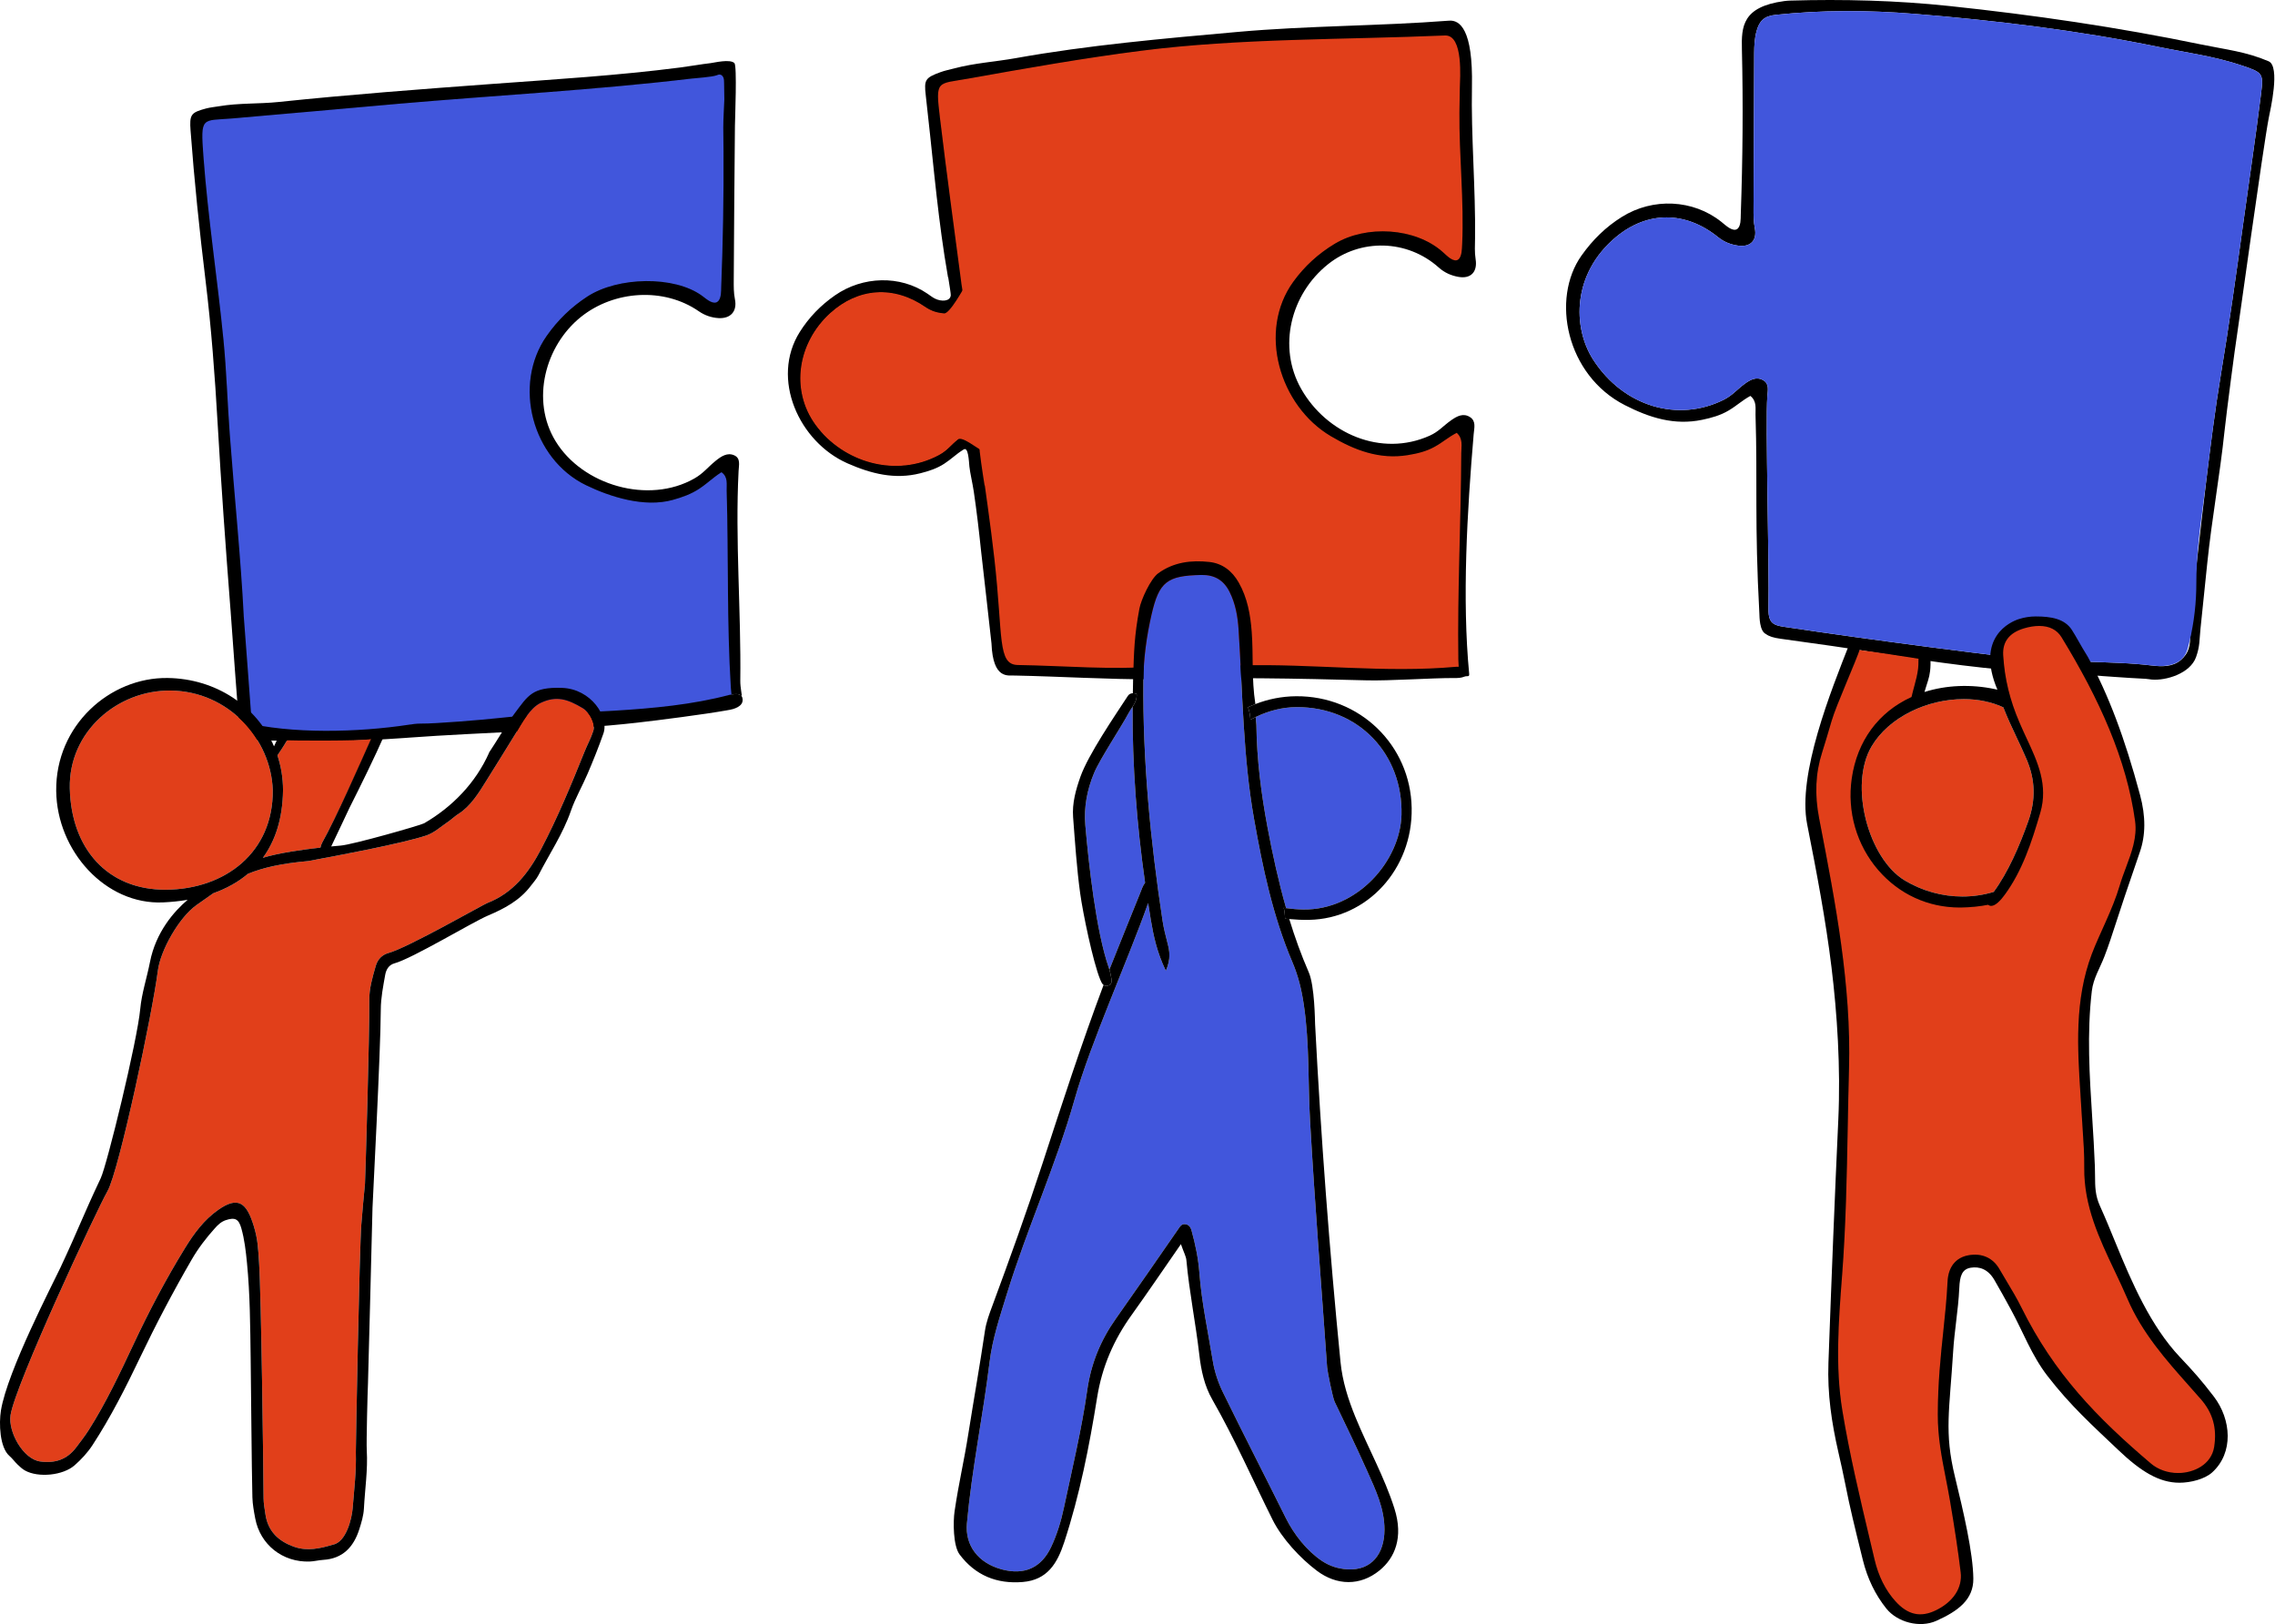 <svg xmlns="http://www.w3.org/2000/svg" xmlns:xlink="http://www.w3.org/1999/xlink" xmlns:serif="http://www.serif.com/" width="100%" height="100%" viewBox="0 0 1812 1294" xml:space="preserve" style="fill-rule:evenodd;clip-rule:evenodd;stroke-linejoin:round;stroke-miterlimit:2;"> <g transform="matrix(1,0,0,1,-770.666,-412.326)"> <g transform="matrix(-1,0,0,1,3045.55,-7.281)"> <path d="M1286.53,949.698C1297.65,950.001 1333.77,950.628 1345.04,949.957C1348.23,949.768 1351.33,949.857 1354.31,950.39C1356.3,948.981 1359.17,949.216 1361.79,949.174C1392.64,948.672 1417.06,935.697 1439.32,913.686C1454.02,899.153 1468.45,884.516 1482.63,869.768C1482.44,868.169 1482.69,866.338 1482.87,864.775C1487.55,825.047 1493.92,784.489 1498.53,744.767C1501.28,721.019 1502.6,696.703 1505.76,672.885C1512.8,619.808 1519.85,566.691 1526.21,513.549C1529.88,482.826 1528.68,486.745 1503.31,482.191C1457.81,474.025 1411.23,465.807 1366.07,460.071C1291.7,450.624 1213.48,451.166 1137.87,446.803C1135.78,446.682 1115.93,445.035 1115.95,445.14C1112.27,445.417 1110.06,467.156 1110.07,485.824C1110.1,528.334 1108.27,572.24 1110.32,614.331C1110.43,616.503 1110.49,618.781 1110.86,620.952C1111.85,626.631 1114.72,628.771 1119.78,625.421C1122,623.949 1123.91,621.97 1125.93,620.187C1147.75,600.946 1186.55,598.615 1211.74,613.76C1224.85,621.643 1235.83,631.638 1244.83,644.077C1273.3,683.435 1255.89,742.897 1214.86,767.138C1195.86,778.365 1176.05,785.874 1153.61,782.201C1146.13,780.978 1139.02,779.32 1132.34,775.621C1125.35,771.756 1121.66,768.089 1114.62,764.441C1109.44,769.168 1111,775.016 1111.02,780.292C1111.24,835.18 1114.14,890.453 1113.34,945.119C1113.31,947.212 1113.21,949.091 1113.06,950.794C1113.6,950.78 1114.14,950.769 1114.7,950.768C1171.91,956.001 1229.7,948.147 1286.53,949.698Z" style="fill:rgb(225,63,26);fill-rule:nonzero;stroke:rgb(225,63,26);stroke-width:1px;"></path> <path d="M1879.07,991.778C1890.67,993.237 1928.09,996.197 1939.72,996.061C1943.01,996.023 1946.24,996.281 1949.33,996.957C1951.39,995.641 1954.37,996.006 1957.09,996.075C1989.08,996.887 2014.33,984.162 2036.93,961.668C2051.86,946.81 2066.4,931.563 2080.57,915.951C2080.34,914.319 2080.57,912.448 2080.71,910.825C2084.85,862.451 2088.28,813.935 2091.86,765.521C2093.7,740.621 2094.42,715.517 2096.85,690.694C2101.64,641.953 2109.23,593.023 2112.85,544.175C2115.26,511.714 2114.16,516.045 2089.5,513.954C2045.34,510.211 2000.94,506.078 1956.83,502.242C1879.61,495.525 1801.68,491.671 1724.5,482.269C1722.49,482.025 1716.68,479.529 1716.69,479.629C1713.16,479.702 1699.57,478.225 1698.31,478.098C1696.29,477.894 1692.92,477.211 1691.14,478.397C1689.95,479.193 1690.78,483.25 1691.24,485.319C1698.12,490.672 1696.99,500.067 1696.89,517.894C1696.64,560.878 1698.68,604.67 1700.46,648.026C1700.54,650.148 1700.5,652.288 1700.8,654.401C1701.61,659.921 1704.39,662.29 1709.47,659.618C1711.7,658.443 1713.65,656.733 1715.68,655.24C1737.61,639.152 1782.65,639.877 1807.18,655.894C1819.98,664.251 1830.66,674.589 1839.53,687.267C1866.69,726.09 1851.14,785.287 1808.18,806.146C1788.9,815.505 1761.68,824.165 1739.08,817.895C1731.57,815.809 1724.42,813.304 1717.78,808.882C1710.84,804.258 1707.23,800.258 1700.24,795.808C1694.88,799.593 1696.27,805.376 1696.12,810.404C1694.56,862.734 1695.99,915.192 1692.78,967.579C1692.65,969.571 1692.5,971.331 1692.28,972.921C1692.83,973.006 1693.39,973.095 1693.98,973.198C1752,988.653 1819.64,985.956 1879.07,991.778Z" style="fill:rgb(65,86,220);fill-rule:nonzero;stroke:rgb(65,86,220);stroke-width:1px;"></path> <path d="M2080.71,910.825C2082.47,890.292 2084.7,861.804 2086.81,833.723C2081.44,843.022 2075.13,851.912 2069.23,858.714C2056.06,873.9 2042.05,887.618 2024.57,897.797C2005.98,908.625 1984.12,915.913 1961.82,918.374C1934.12,924.233 1904.64,921.905 1876.69,920.909C1818.64,918.841 1753.27,917.543 1695.08,911.987C1694.74,928.138 1694.09,946.149 1692.78,967.579C1692.65,969.572 1692.49,971.331 1692.28,972.921C1692.83,973.006 1693.39,973.095 1693.98,973.198C1752,988.653 1820.54,985.232 1879.07,991.778C1890.53,993.06 1928.09,996.197 1939.72,996.061C1943.01,996.023 1946.24,996.281 1949.33,996.957C1956.7,1001.73 2043.23,1004.78 2045.75,1004.47C2074.52,1000.98 2076.99,1002.53 2079.27,972.12C2080.81,951.548 2086.25,938.295 2080.57,915.951C2080.34,914.319 2080.57,912.448 2080.71,910.825Z" style="fill:rgb(65,86,220);fill-rule:nonzero;"></path> <path d="M1482.87,864.775C1485.05,844.822 1495.94,796.663 1498.73,769.559C1493.2,778.291 1478.75,807.168 1472.79,813.582C1459.5,827.901 1445.49,840.959 1428.22,850.795C1409.86,861.258 1388.43,868.611 1366.66,871.634C1339.6,878.167 1311.03,877.117 1283.59,878.281C1226.9,880.688 1170.19,883.14 1113.52,886.613C1113.77,903.547 1113.79,922.48 1113.34,945.119C1113.3,947.224 1113.21,949.091 1113.06,950.794C1113.6,950.78 1114.14,950.769 1114.7,950.768C1171.91,956.001 1229.7,948.147 1286.53,949.698C1297.65,950.001 1333.77,950.628 1345.04,949.957C1348.23,949.768 1351.33,949.857 1354.31,950.39C1361.46,954.244 1444.58,955.858 1447.2,955.809C1478.07,955.223 1477.32,954.278 1480.14,924.554C1482.05,904.478 1487.65,891.734 1482.63,869.768C1482.44,868.169 1482.7,866.353 1482.87,864.775Z" style="fill:rgb(225,63,26);fill-rule:nonzero;stroke:rgb(225,63,26);stroke-width:1px;"></path> <path d="M1005.65,706.606C981.556,743.52 938.547,756.202 902.2,738.21C894.967,734.63 891.823,730.22 885.374,725.458C880.905,722.157 876.03,719.403 870.622,722.438C865.515,725.305 866.872,730.428 867.236,735.318C868.828,756.711 865.584,870.291 866.327,903.98C866.654,918.84 860.613,917.87 845.919,920.131C801.552,926.96 662.893,945.662 641.541,946.117C620.629,946.562 607.056,946.818 586.212,947.757C577.739,948.139 569.141,948.778 560.696,949.814C552.895,950.771 544.233,950.906 537.934,945.467C530.989,939.469 530.693,933.949 530.179,925.194C529.728,917.513 529.276,909.832 528.826,902.152C528.528,897.078 521.247,832.252 517.874,804.676C514.344,775.819 510.799,746.952 506.026,718.268C499.362,678.212 493.77,638.001 488.222,597.817C483.475,563.43 478.32,529.084 474.028,494.632C471.949,477.935 472.451,477.489 489.023,471.865C510.866,464.453 533.757,461.467 556.246,456.856C620.238,443.734 685.012,435.94 750.04,430.632C786.807,427.631 823.71,427.514 860.57,431.421C869.729,432.392 873.589,436.174 875.823,444.444C877.398,450.28 877.685,455.998 877.712,461.861C877.9,503.038 878.094,544.216 878.216,585.393C878.232,590.704 878.3,595.954 877.22,601.316C875.248,611.108 880.643,616.637 890.392,615.294C896.22,614.491 901.609,612.456 906.412,608.572C932.427,587.537 962.801,587.586 987.856,608.501C1022.42,637.35 1022.88,680.207 1005.65,706.606ZM983.146,592.442C958.44,576.957 926.371,578.37 903.842,596.355C901.755,598.021 899.774,599.878 897.498,601.236C892.315,604.327 889.505,602.18 888.705,596.681C888.399,594.578 888.454,592.42 888.38,590.286C886.839,546.488 886.448,502.679 887.49,458.867C887.924,440.677 887.09,424.975 853.82,420.473C852.231,420.258 850.626,420.12 849.026,420.074C806.754,418.853 764.489,419.938 722.483,424.378C654.966,431.512 587.798,441.319 521.267,455.123C501.861,459.149 486.213,460.639 467.971,468.427C458.462,472.488 466.651,507.381 467.873,513.656C472.331,536.569 492.6,683.952 493.359,688.081C494.308,693.248 501.627,749.191 503.067,762.888C506.777,798.161 513.143,832.605 516.781,867.785L517.643,876.105C518.047,880.002 518.448,883.899 518.852,887.796C519.973,898.629 521.094,909.462 522.214,920.295C523.188,929.714 522.627,934.238 525.764,943.09C530.368,956.082 549.579,962 561.122,960.976C562.719,960.834 564.3,960.466 565.897,960.386C585.726,959.396 595.772,958.379 613.476,957.362C616.465,957.19 619.494,957.019 622.54,956.847C630.592,956.393 638.874,955.94 647.745,955.49C688.258,953.433 735.778,946.975 775.935,940.324C802.82,935.872 829.841,932.211 856.837,928.456C862.269,927.7 865.881,926.604 868.331,924.726C873.562,922.436 873.45,910.7 873.561,908.681C877.5,836.455 874.961,802.957 876.636,750.095C876.798,745.01 875.421,739.321 880.742,735.013C887.654,738.853 891.214,742.562 898.051,746.63C904.593,750.522 911.632,752.476 919.043,754.03C941.303,758.698 961.094,752.368 980.667,742.389C1027.52,718.503 1039.69,657.53 1015.18,623.112C1006.23,610.54 996.007,600.503 983.146,592.442Z" style="fill-rule:nonzero;"></path> <path d="M1624.78,757.904C1602.86,787.815 1560.9,799.837 1527.15,781.609C1520.65,778.098 1517.95,773.901 1512.23,769.278C1508.38,766.167 1496.11,759.66 1495.17,772.67C1494.56,781.24 1492.56,794.525 1490.68,806.328L1490.51,806.307C1489.98,810.095 1489.47,813.889 1488.93,817.648C1488.65,819.572 1488.39,821.389 1488.17,823.036L1488.18,823.036C1486.19,837.392 1484.37,851.524 1482.87,864.775C1475.84,926.829 1480.68,949.133 1464.17,949.388C1427.56,949.958 1387.74,953.548 1354.31,950.39C1351.55,950.129 1348.23,949.767 1345.04,949.957C1333.77,950.628 1297.65,950.001 1286.53,949.698C1229.7,948.148 1171.91,956.001 1114.7,950.768C1114.14,950.769 1113.6,950.78 1113.06,950.794C1113.21,949.091 1113.31,947.211 1113.34,945.119C1114.13,890.442 1111.24,835.173 1111.02,780.292C1111,775.016 1109.44,769.168 1114.62,764.441C1121.66,768.089 1125.35,771.756 1132.34,775.621C1139.02,779.32 1146.13,780.978 1153.61,782.201C1176.05,785.874 1195.86,778.365 1214.86,767.138C1255.89,742.896 1273.3,683.434 1244.83,644.077C1235.83,631.639 1224.85,621.643 1211.74,613.76C1186.55,598.615 1147.75,600.946 1125.93,620.187C1123.91,621.97 1122,623.949 1119.78,625.421C1114.72,628.771 1111.85,626.631 1110.86,620.952C1110.49,618.781 1110.43,616.501 1110.32,614.331C1108.69,579.929 1112.79,543.721 1112.48,509.054C1112.42,502.561 1112.23,495.91 1112.15,489.339C1112.07,483.042 1108.98,447.239 1124,447.881C1204.39,451.32 1287.14,449.977 1366.07,460.071C1411.26,465.85 1457.81,474.025 1503.31,482.191C1528.68,486.745 1529.9,482.851 1526.21,513.549C1520.88,557.831 1514.87,602.141 1509.02,646.413L1509.02,646.412C1507.85,652.871 1507.15,659.222 1508.44,663.347C1509.43,666.522 1517.93,670.114 1522.84,669.776C1528.27,669.402 1533.36,667.887 1538.01,664.677C1563.18,647.288 1591.22,649.402 1613.32,669.475C1638.95,692.754 1645.08,730.205 1624.78,757.904ZM1637.86,684.05C1630.55,672.451 1621.27,662.843 1609.79,654.872C1587.74,639.56 1558.06,638.687 1536.28,653.501C1534.26,654.873 1532.33,656.427 1530.16,657.511C1525.2,659.981 1518.07,659.884 1517.62,654.862C1517.53,653.856 1518.49,647.531 1519.64,640.567L1519.8,640.549C1519.93,639.788 1521.69,628.957 1521.83,628.198C1522.05,626.894 1522.26,625.495 1522.5,624.158C1522.54,623.934 1522.59,623.68 1522.63,623.471L1522.61,623.495C1529.13,580.983 1532.61,537.942 1537.55,495.388C1538.97,483.16 1537.95,481.511 1525.67,477.042C1522.17,475.77 1518.48,475.072 1514.88,474.11C1498.79,469.815 1482.04,468.824 1466,465.947C1408.17,455.575 1348.29,450.327 1289.11,445.034C1233.21,440.036 1176.49,440.377 1120.67,436.071C1112.24,435.421 1101.6,442.888 1102.5,488.449C1103.29,527.911 1099.52,570.012 1100.03,609.526C1100.1,614.92 1100.47,620.49 1099.58,626.09C1097.95,636.315 1103.51,641.892 1113.18,640.199C1118.97,639.187 1124.27,636.912 1128.92,632.751C1154.11,610.216 1191.29,609.52 1217.03,630.031C1246.93,653.849 1257.46,696.017 1238.5,729.442C1218.35,764.957 1174.83,784.021 1136.2,766.706C1128.86,763.418 1125.54,758.945 1118.92,754.313C1114.34,751.102 1109.37,748.467 1104.07,751.871C1099.06,755.087 1100.69,760.438 1101.12,765.413C1106.39,827.267 1110.4,897.111 1104.71,956.35C1104.43,959.32 1106.29,957.741 1108.63,958.693C1109.74,959.147 1110.98,959.442 1112.27,959.607C1113.85,959.811 1115.47,959.767 1117.08,959.761C1134.22,959.704 1168.92,962.086 1186.07,961.617C1241.98,960.085 1298.1,959.069 1353.91,960.682C1354.99,960.713 1356.16,960.774 1357.18,960.778C1392.5,960.894 1430.01,958.523 1466.44,957.774C1471.7,957.404 1484.01,961.506 1485.19,932.136C1485.25,930.592 1493.34,859.969 1493.5,858.354C1495.1,842.886 1496.98,826.75 1499.29,811.147C1500.18,805.146 1502.38,795.547 1502.78,791.256C1503.21,786.641 1503.65,775.132 1507.42,777.737C1513.62,781.542 1516.72,785.066 1522.84,789.053C1528.7,792.868 1535.13,794.939 1541.93,796.658C1562.34,801.822 1581.16,796.947 1599.75,788.792C1638.5,771.785 1661.32,721.281 1637.86,684.05Z" style="fill-rule:nonzero;"></path> <path d="M2110.86,506.054C2107.43,505.134 2103.85,504.832 2100.34,504.239C2084.68,501.586 2068.65,502.49 2053,500.852C1996.59,494.945 1939.37,490.622 1882.67,486.464C1832.81,482.806 1782.49,479.747 1732.83,473.333C1724.76,472.29 1716.68,470.796 1708.62,469.86C1706.03,469.56 1693.48,466.443 1689.94,469.857C1687.73,471.997 1689.46,513.989 1689.52,519.804C1689.92,560.609 1690.23,601.51 1690.46,642.331C1690.49,647.595 1690.57,652.816 1689.52,658.036C1687.6,667.558 1692.92,673.55 1702.54,673.021C1708.29,672.704 1713.64,670.804 1718.3,667.578C1746.01,648.372 1785.73,650.87 1812.21,672.116C1840.75,695.021 1852.22,738.462 1832.44,770.982C1810.97,806.276 1758.34,821.543 1721.93,800.84C1714.62,796.685 1711.4,792.034 1704.89,786.73C1700.37,783.052 1695.46,779.878 1690.02,782.365C1684.88,784.715 1686.36,790.034 1686.61,794.814C1689.42,849.176 1684.54,906.668 1685.25,962.073C1685.31,967.415 1683.72,973.709 1684.15,974.312C1685.49,972.287 1688.49,972.336 1692.28,972.921C1692.49,971.33 1692.65,969.57 1692.78,967.579C1696.03,915.224 1694.57,862.751 1696.12,810.404C1696.27,805.373 1694.88,799.594 1700.24,795.808C1707.23,800.258 1710.85,804.261 1717.78,808.882C1724.42,813.304 1731.56,815.81 1739.08,817.895C1761.68,824.161 1788.9,815.504 1808.18,806.146C1851.14,785.289 1866.69,726.09 1839.53,687.267C1830.66,674.59 1819.98,664.252 1807.18,655.894C1782.64,639.878 1737.63,639.155 1715.68,655.24C1713.64,656.736 1711.7,658.443 1709.47,659.618C1704.39,662.291 1701.61,659.917 1700.8,654.401C1700.49,652.289 1700.54,650.149 1700.46,648.026C1699.75,630.087 1699.24,612.153 1698.93,594.235C1698.62,576.234 1698.51,558.243 1698.61,540.275C1698.65,533.984 1698.71,527.694 1698.8,521.41C1698.89,515.39 1697.93,500.293 1697.96,498.782C1698.04,494.393 1698.09,489.983 1698.16,485.583C1698.18,484.186 1698.2,482.753 1698.68,481.482C1699.17,480.212 1700.2,479.111 1701.53,478.998C1702.39,478.923 1703.26,479.266 1704.09,479.594C1707.56,480.97 1721.18,481.874 1724.5,482.269C1801.5,491.434 1879.61,495.523 1956.83,502.242C2000.94,506.08 2045.34,510.209 2089.5,513.954C2114.16,516.046 2115.26,511.712 2112.85,544.175C2109.23,593.024 2101.64,641.951 2096.85,690.694C2094.42,715.518 2093.71,740.621 2091.86,765.521C2088.28,813.931 2083.07,863.983 2080.71,910.825C2080.62,912.438 2073.62,1003.58 2073.78,1005.11C2073.99,1007.03 2075.04,1008.71 2077.83,1009.04C2083.09,1009.67 2083.41,1004.76 2084.15,1001.22C2084.35,1000.23 2091.01,909.843 2091.04,908.77C2091.08,907.262 2091.3,905.485 2091.42,903.822C2095.2,854.908 2098.74,805.793 2101.55,756.886C2103.73,718.916 2106.57,680.714 2111.18,642.962C2116.01,603.387 2120.13,563.501 2123.09,523.857C2124.06,510.897 2122.88,509.271 2110.86,506.054Z" style="fill-rule:nonzero;"></path> <path d="M2080.87,1008.64C2082.52,1008.35 2083.67,1004.01 2084.05,1002.11C2084.43,1000.18 2083.17,994.364 2081.72,994.734C2043,1004.59 1989.1,1003.03 1949.33,996.957C1946.41,996.511 1943.01,996.023 1939.72,996.061C1928.09,996.195 1890.53,993.059 1879.07,991.778C1820.54,985.235 1752,988.653 1693.98,973.198C1693.39,973.094 1692.83,973.006 1692.28,972.921C1687.39,972.17 1683.78,972.257 1683.4,976.622C1683.15,979.593 1684.85,981.551 1687.24,982.9C1688.38,983.543 1689.67,984.059 1690.99,984.458C1692.62,984.949 1694.31,985.207 1695.98,985.505C1713.73,988.671 1749.92,993.351 1767.66,995.355C1825.37,1001.87 1890.95,1002.98 1948.93,1007.24C1950.05,1007.33 1951.23,1007.42 1952.33,1007.5C1994.5,1010.57 2038.38,1010.92 2080.87,1008.64Z" style="fill-rule:nonzero;"></path> <path d="M660.778,1024.41C653.746,1040.92 653.309,1056.63 659.403,1073.84C666.393,1093.59 675.393,1114.36 686.91,1130.13C694.924,1132.57 703.312,1133.81 711.851,1133.81C727.907,1133.81 743.754,1129.41 757.678,1121.09C786.816,1103.67 802.528,1045.04 784.112,1014.08C770.339,990.932 740.044,976.549 710.665,976.549C699.433,976.549 688.595,978.808 679.27,983.088C676.178,991.151 672.589,998.765 668.796,1006.81C666.118,1012.5 663.348,1018.37 660.778,1024.41Z" style="fill:rgb(225,63,26);fill-rule:nonzero;"></path> <path d="M2142.72,1128.4C2189.11,1128.69 2218.25,1095.79 2219.29,1047.57C2220.26,1002.27 2181.01,969.216 2138.83,969.744C2093.01,970.317 2058.98,1008.19 2057.63,1049.02C2057.1,1098.61 2095.5,1128.09 2142.72,1128.4Z" style="fill:rgb(225,63,26);fill-rule:nonzero;"></path> <path d="M2049.45,1049.09C2049.47,1039.34 2051.05,1030.04 2053.91,1021.37C2051.33,1017.66 2048.86,1013.75 2048.09,1012.47C2046.96,1010.57 2047.39,1011.28 2046.27,1009.37C2045.82,1009.6 1984.83,1010.11 1979.04,1008.32C1991.74,1036.83 2007.14,1070.95 2018.24,1090.86C2018.91,1092.07 2019.33,1093.43 2019.64,1094.84C2033.51,1096.4 2053.04,1099.11 2065.5,1102.97C2055.66,1089.53 2049.74,1071.84 2049.45,1049.09Z" style="fill:rgb(225,63,26);fill-rule:nonzero;"></path> <path d="M2266.49,1546.95C2262.83,1522.82 2198.2,1384.27 2189.29,1368.58C2180,1352.22 2153.32,1225.94 2149.17,1193C2147.1,1176.55 2132.14,1150.45 2118.59,1140.79C2113.7,1137.3 2109.23,1134.11 2104.96,1131.19C2094.68,1127.53 2085.36,1122.44 2077.41,1115.72C2065.08,1110.71 2050.61,1107.46 2029.3,1105.56C2008.83,1101.75 1954.83,1091.74 1935.27,1085.17C1929.1,1083.1 1923.84,1078.22 1918.27,1074.46C1915.28,1072.44 1912.67,1069.83 1909.61,1067.92C1900.14,1061.98 1893.43,1051.11 1887.65,1041.78C1879.76,1029.04 1871.74,1016.37 1863.95,1003.57C1858.99,995.421 1852.84,983.592 1844.15,979.508C1831.59,973.604 1822.75,976.618 1810.78,983.732C1805.48,986.884 1800.4,995.983 1802.35,1001.93C1804.44,1008.31 1806.78,1012.17 1809.29,1018.4C1819.89,1044.75 1830.74,1070.99 1843.95,1096.17C1853.77,1114.86 1866.17,1131.05 1886.78,1139.02C1890.14,1140.32 1949.98,1174.54 1965.16,1178.72C1970.62,1180.22 1974.09,1183.85 1975.62,1189.19C1978.2,1198.13 1980.86,1207.13 1980.75,1216.53C1980.43,1242.89 1983.98,1360.71 1984.18,1362.74C1985.23,1373.54 1986.25,1384.34 1987.09,1395.16C1988.57,1414.24 1991.56,1574.05 1991.47,1576.63C1991,1591.67 1992.82,1606.58 1994.03,1621.52C1994.63,1628.95 1998.98,1648.3 2009.9,1650.23C2019.85,1653.17 2029.94,1655.54 2040.34,1651.95C2053.08,1647.54 2061.63,1639.48 2063.54,1625.59C2064.11,1621.49 2064.92,1617.38 2064.95,1613.27C2065.13,1587.92 2066.79,1451.31 2068.57,1424.99C2069.3,1414.18 2069.51,1407.07 2072.68,1396.59C2078.37,1377.78 2085.1,1372.19 2101.19,1383.54C2112.45,1391.47 2120.36,1402.27 2127.46,1413.79C2142.67,1438.46 2156.11,1464.07 2168.42,1490.29C2179.4,1513.7 2190.37,1537.11 2204.28,1558.98C2207.32,1563.75 2210.84,1568.23 2214.25,1572.76C2221.51,1582.4 2231.14,1585.53 2242.98,1583.87C2256.43,1582 2268.52,1560.37 2266.49,1546.95Z" style="fill:rgb(225,63,26);fill-rule:nonzero;"></path> <path d="M2242.98,1583.87C2231.14,1585.53 2221.51,1582.4 2214.25,1572.76C2210.84,1568.23 2207.32,1563.75 2204.28,1558.98C2190.37,1537.11 2179.4,1513.7 2168.42,1490.29C2156.11,1464.07 2142.67,1438.46 2127.46,1413.79C2120.36,1402.27 2112.45,1391.47 2101.19,1383.54C2085.1,1372.19 2078.37,1377.78 2072.68,1396.59C2069.51,1407.07 2069.3,1414.18 2068.57,1424.99C2066.79,1451.31 2065.13,1587.92 2064.95,1613.27C2064.92,1617.38 2064.11,1621.49 2063.54,1625.59C2061.63,1639.48 2053.08,1647.54 2040.34,1651.95C2029.94,1655.54 2019.85,1653.17 2009.9,1650.23C1998.99,1648.3 1994.63,1628.95 1994.03,1621.52C1992.82,1606.58 1991,1591.67 1991.47,1576.63C1991.56,1574.05 1988.57,1414.24 1987.09,1395.16C1986.25,1384.34 1985.23,1373.54 1984.18,1362.74C1983.98,1360.71 1980.43,1242.89 1980.75,1216.53C1980.86,1207.13 1978.2,1198.13 1975.62,1189.19C1974.09,1183.85 1970.62,1180.22 1965.16,1178.72C1949.98,1174.54 1890.14,1140.32 1886.78,1139.02C1866.17,1131.05 1853.77,1114.86 1843.95,1096.17C1830.74,1070.99 1819.89,1044.75 1809.29,1018.4C1806.78,1012.17 1804.44,1008.31 1802.35,1001.93C1800.4,995.983 1805.48,986.884 1810.78,983.732C1822.75,976.618 1831.59,973.604 1844.15,979.508C1852.84,983.592 1858.99,995.421 1863.95,1003.57C1871.74,1016.37 1879.76,1029.04 1887.65,1041.78C1893.43,1051.11 1900.14,1061.98 1909.61,1067.92C1912.67,1069.83 1915.28,1072.44 1918.27,1074.46C1923.84,1078.22 1929.1,1083.1 1935.27,1085.17C1954.83,1091.74 2008.83,1101.75 2029.3,1105.56C2050.61,1107.46 2065.08,1110.71 2077.41,1115.72C2085.36,1122.44 2094.68,1127.53 2104.96,1131.19C2109.23,1134.11 2113.7,1137.3 2118.59,1140.79C2132.14,1150.45 2147.1,1176.55 2149.17,1193C2153.32,1225.94 2180,1352.22 2189.29,1368.58C2198.2,1384.27 2262.83,1522.82 2266.49,1546.95C2268.52,1560.37 2256.43,1582 2242.98,1583.87ZM2057.63,1049.02C2058.98,1008.19 2093.01,970.317 2138.83,969.744C2181.01,969.216 2220.26,1002.27 2219.29,1047.57C2218.25,1095.79 2189.11,1128.69 2142.72,1128.4C2095.5,1128.09 2057.1,1098.61 2057.63,1049.02ZM2274.15,1543.34C2269.05,1511.86 2232.39,1441.52 2226.7,1429.35C2211.81,1397.5 2209.64,1390.02 2194.65,1358.21C2189.7,1347.71 2165.54,1249.07 2163.17,1223.28C2162.04,1210.92 2157.85,1198.42 2155.49,1186.28C2150.83,1162 2136,1145.41 2125.41,1136.44C2131.79,1137.53 2138.37,1138.21 2145.1,1138.51C2190.87,1140.51 2229.55,1097.52 2230.12,1049.71C2230.73,997.582 2187.44,959.082 2141.31,959.732C2102.98,960.272 2070.5,982.094 2056.64,1014.17C2055.52,1011.64 2054.53,1009.66 2054.18,1009.14C2052.79,1007.11 2051.54,1005.01 2050.36,1002.88C2048.62,1004.42 2046.72,1005.73 2044.73,1006.74C2045.85,1008.65 2046.96,1010.57 2048.09,1012.47C2048.86,1013.75 2051.33,1017.66 2053.91,1021.37C2051.05,1030.04 2049.47,1039.34 2049.45,1049.09C2049.74,1071.84 2055.66,1089.53 2065.5,1102.97C2053.04,1099.11 2033.51,1096.4 2019.64,1094.84C2019.33,1093.43 2018.91,1092.07 2018.24,1090.86C2007.14,1070.95 1990.44,1033.14 1977.73,1004.63C1977.04,1004.66 1976.34,1004.71 1975.64,1004.73C1973.28,1004.78 1970.75,1004.55 1968.2,1004.04C1977.06,1024.14 1986.82,1043.85 1996.68,1063.49C1997.59,1065.31 2006.61,1084.75 2011.08,1093.93C2007.14,1093.54 2004.39,1093.32 2003.56,1093.25C1993.73,1092.46 1939.73,1077.03 1937.07,1075.48C1914.68,1062.5 1896.05,1043.39 1885.29,1019.2L1885.62,1019.54C1879.54,1010.55 1871.36,996.353 1864.82,987.71C1854.28,973.798 1851.07,966.836 1827.34,967.606C1803.98,968.364 1789.49,990.848 1794.32,1004.08C1798.08,1014.81 1802.34,1025.38 1806.8,1035.84C1811.05,1045.84 1816.62,1055.34 1820.16,1065.56C1826.48,1083.84 1837.24,1099.74 1845.95,1116.73C1847.58,1119.91 1850.08,1122.66 1852.27,1125.53C1861.05,1137.08 1873.33,1143.53 1886.31,1149.04C1898.66,1154.29 1946.43,1183.17 1960.68,1187.05C1965.24,1188.29 1967.35,1192.11 1968.08,1196.23C1969.69,1205.37 1971.55,1214.43 1971.59,1223.88C1971.72,1258.08 1978.02,1375.47 1978.19,1381.71C1978.69,1400.33 1981.5,1515.5 1981.79,1521.63C1982.12,1528.34 1983.15,1568.26 1982.76,1574.93C1981.83,1590.53 1984.22,1605.93 1985.03,1621.42C1985.33,1627 1987.02,1632.62 1988.75,1638.01C1993.22,1651.99 2001.83,1661.34 2017.49,1662.29C2021.09,1662.5 2024.66,1663.49 2028.26,1663.61C2049.79,1664.35 2067.67,1650.19 2071.6,1629.26C2072.65,1623.68 2073.72,1618.01 2073.86,1612.36C2074.5,1586.49 2074.86,1527.43 2075.24,1501.56C2075.61,1476.22 2075.69,1450.87 2078.18,1425.61C2079.09,1416.31 2080.13,1407.08 2082.68,1398.07C2084.77,1390.68 2087.75,1389.2 2095.1,1391.67C2098.71,1392.88 2101.3,1395.37 2103.72,1398.07C2110.65,1405.8 2116.97,1414.02 2122.17,1423C2136.96,1448.53 2150.68,1474.63 2163.4,1501.25C2174.78,1525.06 2186.68,1548.58 2201.13,1570.75C2205.16,1576.93 2210.06,1582.19 2215.48,1586.96C2224.66,1595.04 2244.31,1597.01 2254.93,1591.12C2257.14,1589.89 2259.08,1588.07 2260.93,1586.3C2263.17,1584.15 2264.98,1581.54 2267.32,1579.53C2275.18,1572.75 2275.79,1553.51 2274.15,1543.34Z" style="fill-rule:nonzero;"></path> <path d="M1158.61,1068.68C1157.44,1020.68 1192.37,982.723 1242.23,982.94C1253.3,982.989 1264.31,985.802 1274.47,990.674C1274.91,992.682 1274.22,995.179 1274.19,997.287C1273.86,1024.81 1270.34,1052.08 1265.28,1079C1261.22,1100.58 1256.53,1122 1250.52,1143.07C1246.05,1143.7 1241.46,1144.11 1236.7,1144.16C1193.65,1144.67 1159.58,1105.43 1158.61,1068.68Z" style="fill:rgb(65,86,220);fill-rule:nonzero;"></path> <path d="M1362.84,1122.85C1369.45,1076.37 1373.07,1029.65 1372.78,982.639C1373.88,984.321 1375.04,985.928 1375.94,987.64C1381.56,998.309 1398.84,1024.32 1403.46,1035.4C1408.94,1048.57 1411.71,1062.44 1410.43,1077.14C1407.82,1107.18 1401.9,1161.71 1391.73,1190.59C1391.56,1191.08 1391.43,1191.58 1391.28,1192.07C1385.22,1176.57 1371.69,1143.48 1366.82,1131.26C1365.69,1128.43 1364.74,1125.26 1362.84,1122.85Z" style="fill:rgb(65,86,220);fill-rule:nonzero;"></path> <path d="M506.027,718.268C510.511,745.223 513.913,772.341 517.236,799.459C520.369,825.032 524.763,851.006 525.434,876.786C525.542,880.968 525.501,885.152 525.602,889.333C525.982,905.074 528.29,921.315 532.466,936.469C536.033,949.413 549.059,951.242 560.696,949.814C569.141,948.778 577.739,948.139 586.212,947.757C607.056,946.818 620.629,946.562 641.541,946.117C662.892,945.662 801.552,926.96 845.919,920.131C860.613,917.87 866.655,918.84 866.327,903.98C865.584,870.291 868.828,756.711 867.236,735.318C866.873,730.428 865.515,725.305 870.622,722.438C876.03,719.403 880.905,722.157 885.375,725.458C891.823,730.22 894.967,734.63 902.199,738.21C938.547,756.202 981.556,743.52 1005.65,706.606C1022.88,680.207 1022.42,637.351 987.856,608.501C962.801,587.586 932.427,587.537 906.412,608.572C901.609,612.456 896.22,614.492 890.392,615.294C880.643,616.637 875.248,611.108 877.22,601.316C878.3,595.954 878.232,590.704 878.216,585.393C878.094,544.216 877.9,503.038 877.712,461.861C877.685,455.998 877.398,450.28 875.823,444.444C873.589,436.174 869.729,432.392 860.57,431.421C823.71,427.514 786.806,427.631 750.04,430.632C685.012,435.94 620.238,443.734 556.246,456.856C533.757,461.467 510.867,464.453 489.023,471.865C472.451,477.489 471.949,477.935 474.028,494.632C478.319,529.084 483.475,563.43 488.222,597.817C493.77,638.001 499.362,678.212 506.027,718.268Z" style="fill:rgb(65,86,220);fill-rule:nonzero;"></path> <path d="M1414.54,1131.28C1412.48,1146.42 1404.4,1185.86 1398.51,1200.16C1397.9,1201.63 1397.16,1203.36 1395.92,1204.32C1395.13,1204.94 1394.13,1205.25 1392.81,1204.94C1388.25,1203.87 1389.56,1200.08 1390.09,1196.96C1390.38,1195.32 1390.79,1193.68 1391.28,1192.07C1391.43,1191.58 1391.56,1191.08 1391.73,1190.59C1401.9,1161.71 1407.82,1107.18 1410.43,1077.14C1411.71,1062.44 1408.94,1048.57 1403.46,1035.4C1398.84,1024.32 1381.56,998.309 1375.94,987.64C1375.04,985.928 1373.88,984.321 1372.78,982.639C1370.91,979.743 1369.25,976.623 1369.57,972.342C1370.74,971.979 1371.73,971.849 1372.59,971.868C1374.53,971.911 1375.78,972.793 1376.61,974.062C1386.8,989.635 1408.13,1020.8 1414.38,1038.5C1418.02,1048.81 1421.03,1059.55 1420.17,1070.69C1418.61,1090.92 1417.29,1111.2 1414.54,1131.28Z" style="fill-rule:nonzero;"></path> <path d="M1278.93,992.969C1277.46,992.159 1275.97,991.395 1274.47,990.674C1264.31,985.802 1253.3,982.989 1242.23,982.94C1192.37,982.723 1157.44,1020.68 1158.61,1068.68C1159.58,1105.43 1193.65,1144.67 1236.7,1144.16C1241.46,1144.11 1246.05,1143.7 1250.52,1143.07C1251.14,1142.98 1251.78,1142.94 1252.4,1142.84C1251.75,1145.65 1251.41,1148.55 1251.39,1151.48C1250.28,1151.61 1249.12,1151.66 1248,1151.77C1242.9,1152.25 1237.68,1152.52 1232.25,1152.42C1185.94,1151.55 1149.64,1111.95 1150.51,1063.25C1151.4,1013.1 1191.97,973.879 1242.56,974.266C1254,974.354 1264.93,976.587 1274.99,980.515C1276.97,981.289 1278.93,982.105 1280.84,983.01C1279.76,986.185 1279.13,989.542 1278.93,992.969Z" style="fill-rule:nonzero;"></path> <path d="M752.398,974.876C778.785,986.885 795.675,1009.87 800,1039.7C803.843,1066.2 796.132,1092.86 778.846,1112.83C762.236,1132.02 739.23,1142.59 714.068,1142.59L712.909,1142.58C705.542,1142.49 698.291,1141.76 691.341,1140.41C690.652,1140.98 692.252,1140.41 691.341,1140.41C687.795,1140.41 683.739,1139.89 678.097,1132.39C663.958,1113.59 656.826,1091.07 649.778,1066.94C643.373,1045.01 652.076,1026.32 660.492,1008.25C662.193,1004.6 663.893,1000.95 665.469,997.274L666.533,994.797C673.885,977.697 678.246,960.504 679.371,941.525C680.003,930.85 674.44,923.678 662.835,920.207C658.542,918.923 654.463,918.272 650.713,918.272C642.55,918.272 636.552,921.316 632.882,927.322C602.518,977.006 581.015,1024.93 574.32,1073.82C572.575,1086.57 577.156,1098.81 581.587,1110.65C583.329,1115.3 585.13,1120.11 586.536,1124.91C592.209,1144.27 602.71,1163.45 608.82,1179.65C622.654,1216.33 620.214,1254.42 617.855,1291.25C617.533,1296.27 617.211,1301.3 616.928,1306.33C616.696,1310.44 616.414,1314.55 616.132,1318.67C615.427,1328.96 614.698,1339.6 614.821,1350.02C615.181,1380.35 602.736,1406.56 590.7,1431.91C587.228,1439.23 583.639,1446.79 580.413,1454.33C568.769,1481.55 549.541,1503.18 530.946,1524.1C527.955,1527.47 524.962,1530.84 521.998,1534.23C512.438,1545.17 509.046,1557.21 511.321,1572.12C513.517,1586.52 527.736,1593.08 540.018,1593.08C548.254,1593.08 555.944,1590.4 561.674,1585.54C604.8,1548.92 638.836,1513.78 664.762,1461.37C668.381,1454.05 672.643,1446.94 676.765,1440.07C678.656,1436.91 680.547,1433.76 682.383,1430.57C687.573,1421.58 696.478,1417.66 707.12,1419.62C717.259,1421.49 723.15,1428.96 723.71,1440.64C724.36,1454.2 725.706,1466.99 727.131,1480.52C729.244,1500.58 731.428,1521.33 731.475,1546.39C731.509,1564.6 728.45,1580.22 725.213,1596.75C724.058,1602.65 722.865,1608.74 721.785,1615.1C717.896,1637.96 715.261,1655.59 713.242,1672.26C711.752,1684.56 719.234,1695.89 733.259,1702.58C745.359,1708.36 755.443,1706.05 765.23,1695.19C773.103,1686.45 778.673,1675.33 781.785,1662.12L785.513,1646.37C793.5,1612.73 801.758,1577.94 807.457,1543.36C813.216,1508.4 810.459,1472.25 807.792,1437.3L807.621,1435.05C804.639,1395.91 803.893,1356.08 803.172,1317.57C802.88,1301.99 802.588,1286.41 802.155,1270.83C800.307,1204.36 812.997,1138.64 825.268,1075.08L825.97,1071.44C829.607,1052.6 828.837,1035.52 823.619,1019.21C821.339,1012.08 818.759,1003.29 816.028,993.985C812.162,980.816 798.554,951.976 793.928,938.032C782.909,939.187 757.598,943.261 745.486,945.089C746.082,949.874 748.855,961.313 750.124,965.987C750.869,968.728 751.653,971.619 752.398,974.876Z" style="fill:rgb(225,63,26);fill-rule:nonzero;stroke:rgb(225,63,26);stroke-width:1px;"></path> <path d="M679.27,983.088C688.595,978.808 699.433,976.549 710.665,976.549C740.044,976.549 770.339,990.932 784.112,1014.08C802.528,1045.04 786.816,1103.67 757.678,1121.09C743.754,1129.41 727.907,1133.81 711.851,1133.81C703.312,1133.81 694.924,1132.57 686.91,1130.13C675.393,1114.36 666.393,1093.59 659.403,1073.84C653.309,1056.63 653.746,1040.92 660.778,1024.41C663.348,1018.37 666.118,1012.5 668.796,1006.81C672.589,998.765 676.178,991.151 679.27,983.088ZM835.529,1076.17C843.343,1036.53 816.622,970.135 801.589,931.922L801.018,930.472L799.513,930.876C797.745,931.351 795.898,931.722 794.026,931.981L791.947,932.267L792.608,934.259L792.691,934.513C797.316,948.457 812.162,980.816 816.028,993.985C818.759,1003.29 821.339,1012.08 823.619,1019.21C828.837,1035.52 829.607,1052.6 825.97,1071.44L825.268,1075.08C812.997,1138.64 800.307,1204.36 802.155,1270.83C802.588,1286.41 802.88,1301.99 803.172,1317.57C803.893,1356.08 804.639,1395.91 807.621,1435.05L807.792,1437.3C810.459,1472.25 813.216,1508.4 807.457,1543.36C801.758,1577.94 793.5,1612.73 785.513,1646.37L781.785,1662.12C778.673,1675.33 773.103,1686.45 765.23,1695.19C755.443,1706.05 745.359,1708.36 733.259,1702.58C719.234,1695.89 711.752,1684.56 713.242,1672.26C715.261,1655.59 717.896,1637.96 721.785,1615.1C722.865,1608.74 724.058,1602.65 725.213,1596.75C728.45,1580.22 731.509,1564.6 731.475,1546.39C731.428,1521.33 729.244,1500.58 727.131,1480.52C725.706,1466.99 724.36,1454.2 723.71,1440.64C723.15,1428.96 717.259,1421.49 707.12,1419.62C696.478,1417.66 687.573,1421.58 682.383,1430.57C680.547,1433.76 678.656,1436.91 676.765,1440.07C672.643,1446.94 668.381,1454.05 664.762,1461.37C638.836,1513.78 604.8,1548.92 561.674,1585.54C555.944,1590.4 548.254,1593.08 540.018,1593.08C527.736,1593.08 513.517,1586.52 511.321,1572.12C509.046,1557.21 512.438,1545.17 521.998,1534.23C524.962,1530.84 527.955,1527.47 530.946,1524.1C549.541,1503.18 568.769,1481.55 580.413,1454.33C583.639,1446.79 587.228,1439.23 590.7,1431.91C602.736,1406.56 615.181,1380.35 614.821,1350.02C614.698,1339.6 615.427,1328.96 616.132,1318.67C616.414,1314.55 616.696,1310.44 616.928,1306.33C617.211,1301.3 617.533,1296.27 617.855,1291.25C620.214,1254.42 622.654,1216.33 608.82,1179.65C602.71,1163.45 592.209,1144.27 586.536,1124.91C585.13,1120.11 583.329,1115.3 581.587,1110.65C577.156,1098.81 572.575,1086.57 574.32,1073.82C581.015,1024.93 602.518,977.006 632.882,927.322C636.552,921.316 642.55,918.272 650.713,918.272C654.463,918.272 658.542,918.923 662.835,920.207C674.44,923.678 680.003,930.85 679.371,941.525C678.246,960.504 673.885,977.697 666.533,994.797L665.469,997.274C663.893,1000.95 662.193,1004.6 660.492,1008.25C652.076,1026.32 643.373,1045.01 649.778,1066.94C656.826,1091.07 664.203,1113.41 678.097,1132.39C681.071,1136.45 685.359,1141.29 688.905,1141.29C689.816,1141.29 690.652,1140.98 691.341,1140.41C698.291,1141.76 705.542,1142.49 712.909,1142.58L714.068,1142.59C739.23,1142.59 762.236,1132.02 778.846,1112.83C796.132,1092.86 803.843,1066.2 800,1039.7C795.675,1009.87 778.785,986.885 752.398,974.876C751.653,971.619 750.869,968.728 750.124,965.987C748.855,961.313 747.748,957.115 747.151,952.33C746.996,951.08 746.853,949.817 746.777,941.484L746.669,939.563L744.768,939.857C742.884,940.149 740.926,940.331 738.95,940.397L737.234,940.454L737.264,949.149C737.39,956.284 738.721,960.332 740.263,965.017C740.835,966.758 741.46,968.66 742.08,970.897C724.737,965.365 704.923,964.552 685.875,968.624C685.239,968.758 684.611,968.903 683.988,969.055C701.666,927.167 673.544,914.924 666.842,912.788C662.49,911.401 658.008,910.697 653.519,910.697C641.216,910.697 630.431,912.53 624.669,921.446C622.978,924.063 621.38,926.867 619.529,930.112C617.464,933.733 615.124,937.837 611.912,942.997C595.446,973.295 582.632,1007.19 570.366,1052.91C565.78,1070 565.849,1084.93 570.577,1098.54C578.704,1121.95 586.569,1145.39 593.951,1168.23C595.388,1172.68 597.063,1177.11 598.683,1181.4C602.274,1190.9 607.569,1198.82 608.781,1209.14C612.779,1243.18 610.586,1276.7 608.46,1310.16C607.656,1322.81 606.824,1335.89 606.345,1348.77C606.246,1351.43 606.231,1353.93 606.216,1356.33C606.163,1365.03 606.122,1371.9 602.311,1380.32C598.005,1389.84 593.871,1399.94 589.875,1409.71C576.922,1441.37 561.945,1476.02 538.571,1500.77C528.07,1511.88 521.789,1518.85 511.621,1532.15C497.593,1550.49 495.713,1577.04 512.934,1592.62C518.867,1597.99 530.155,1600.83 538.975,1600.83C555.158,1600.83 569.685,1591.92 587.846,1574.62C608.161,1555.28 625.607,1539.7 644.079,1515.79C656.82,1499.29 663.49,1480.69 673.314,1462.7C677.548,1454.95 681.925,1446.94 686.441,1439.22C691.521,1430.54 698.46,1428.45 705.187,1429.54C712.277,1430.69 713.909,1436.3 714.329,1445.62C714.749,1454.9 715.824,1463.89 716.863,1472.58C717.787,1480.31 718.742,1488.31 719.247,1496.55C722.094,1543.03 726.46,1560.46 717.816,1596C711.046,1623.84 703.39,1656.45 703.155,1677.19C702.967,1693.89 715.178,1703.03 732.645,1710.86C745.774,1716.75 763.672,1712.03 772.472,1701.04C781.25,1690.08 787.529,1677.11 791.134,1662.48L792.705,1656.12C797.095,1638.36 801.634,1620 805.183,1601.73C806.814,1593.34 808.757,1584.83 810.636,1576.59C816.009,1553.05 819.465,1530.21 818.564,1505.28C816.028,1434.99 813.396,1369.65 810.714,1311.86C808.766,1269.94 811.641,1227.02 816.113,1190.31C820.724,1152.47 827.929,1114.72 835.529,1076.17Z" style="fill-rule:nonzero;"></path> <path d="M1344.99,1170.89C1343.35,1177.18 1342.14,1183.37 1346.31,1192.99C1353.42,1178.19 1356.14,1165.05 1358.32,1152.13C1359.06,1147.77 1359.71,1143.39 1360.4,1139.02C1376.49,1184.56 1406.15,1250.09 1418.91,1295.15C1433.88,1347.99 1456.77,1397.98 1472.92,1450.38C1478.43,1468.26 1484.42,1486.05 1486.68,1504.52C1491.93,1547.54 1500.85,1590.02 1504.75,1633.21C1506.34,1650.71 1495.9,1664.8 1476.92,1669.88C1458.88,1674.71 1445.46,1668.54 1437.67,1652.03C1432.96,1642.04 1429.78,1631.5 1427.5,1620.79C1420.91,1589.68 1413.4,1558.66 1408.93,1527.22C1405.88,1505.81 1398.28,1487.35 1386.07,1470.08C1369.31,1446.36 1352.82,1422.45 1336.29,1398.57C1335,1396.71 1333.94,1394.8 1331.4,1394.86C1328.16,1394.94 1326.63,1397.1 1325.85,1399.92C1322.75,1411.05 1320.43,1422.36 1319.57,1433.85C1317.78,1457.45 1312.71,1480.54 1308.92,1503.81C1307.52,1512.36 1304.67,1520.98 1300.86,1528.77C1284.49,1562.27 1267.41,1595.42 1250.83,1628.81C1244.24,1642.07 1233.93,1655.16 1221.9,1663.18C1215.82,1667.23 1209.1,1669.36 1201.84,1669.82C1182.53,1671.04 1172.23,1657.5 1172.17,1638.31C1172.13,1621.21 1179.31,1606.34 1186,1591.36C1194.27,1572.84 1203.11,1554.58 1211.88,1536.28C1213.36,1533.21 1217.61,1512.24 1217.84,1508.93C1222.84,1437.81 1227.25,1384.84 1231.38,1313.63C1233.19,1282.48 1231.75,1251.18 1236.41,1220.03C1238.21,1207.98 1240.78,1197.2 1245.53,1186.03C1261.05,1149.52 1269.17,1110.87 1276.06,1071.94C1284.89,1022.07 1285.12,971.531 1288.37,921.224C1289.05,910.695 1290.82,900.585 1295.59,891.064C1300.28,881.719 1307.65,877.439 1318.09,877.656C1345.21,878.217 1351.7,882.943 1357.71,909.296C1361.62,926.41 1364.06,943.79 1364.22,961.469C1364.78,1025.86 1358.58,1089.69 1348.91,1153.25C1348,1159.19 1346.5,1165.06 1344.99,1170.89Z" style="fill:rgb(65,86,220);fill-rule:nonzero;"></path> <path d="M1364.22,961.469C1364.78,1025.86 1358.58,1089.69 1348.91,1153.25C1348,1159.19 1346.5,1165.06 1344.99,1170.89C1343.35,1177.18 1342.14,1183.37 1346.31,1192.99C1353.42,1178.19 1356.14,1165.05 1358.32,1152.13C1359.06,1147.77 1359.71,1143.39 1360.4,1139.02C1376.49,1184.56 1406.15,1250.09 1418.91,1295.15C1433.88,1347.99 1456.77,1397.98 1472.92,1450.38C1478.43,1468.26 1484.42,1486.05 1486.68,1504.52C1491.93,1547.54 1500.85,1590.02 1504.75,1633.21C1506.34,1650.71 1495.9,1664.8 1476.92,1669.88C1458.88,1674.71 1445.46,1668.54 1437.67,1652.03C1432.96,1642.04 1429.78,1631.5 1427.5,1620.79C1420.91,1589.68 1413.4,1558.66 1408.93,1527.22C1405.88,1505.81 1398.28,1487.35 1386.07,1470.08C1369.31,1446.36 1352.82,1422.45 1336.29,1398.57C1335,1396.71 1333.94,1394.8 1331.4,1394.86C1328.16,1394.94 1326.63,1397.1 1325.85,1399.92C1322.75,1411.05 1320.43,1422.36 1319.57,1433.85C1317.78,1457.45 1312.71,1480.54 1308.92,1503.81C1307.52,1512.36 1304.67,1520.98 1300.86,1528.77C1284.49,1562.27 1267.41,1595.42 1250.83,1628.81C1244.24,1642.07 1233.93,1655.16 1221.9,1663.18C1215.82,1667.23 1209.1,1669.36 1201.84,1669.82C1182.53,1671.04 1172.23,1657.5 1172.17,1638.31C1172.13,1621.21 1179.31,1606.34 1186,1591.36C1194.27,1572.84 1203.11,1554.58 1211.88,1536.28C1213.36,1533.21 1217.61,1512.24 1217.84,1508.93C1222.84,1437.81 1227.25,1384.84 1231.38,1313.63C1233.19,1282.48 1231.75,1251.18 1236.41,1220.03C1238.21,1207.98 1240.78,1197.2 1245.53,1186.03C1261.05,1149.52 1269.17,1110.87 1276.06,1071.94C1284.89,1022.07 1285.12,971.531 1288.37,921.224C1289.05,910.695 1290.82,900.585 1295.59,891.064C1300.28,881.719 1307.65,877.439 1318.09,877.656C1345.21,878.217 1351.7,882.943 1357.71,909.296C1361.62,926.41 1364.06,943.79 1364.22,961.469ZM1372.59,971.868C1372.52,968.07 1372.51,964.277 1372.38,960.474C1371.65,937.897 1371.47,926.536 1367.37,904.465C1366.05,897.395 1358.46,880.713 1352.33,876.278C1340.02,867.362 1325.99,865.725 1311.65,867.296C1301.4,868.42 1293.58,874.317 1288.29,883.634C1281.3,895.929 1278.96,909.246 1277.91,923.05C1276.51,941.574 1278.14,960.293 1274.99,980.515C1276.97,981.289 1278.93,982.105 1280.84,983.01C1279.76,986.185 1279.13,989.542 1278.93,992.969C1277.46,992.159 1275.97,991.395 1274.47,990.674C1274.91,992.682 1274.22,995.179 1274.19,997.287C1273.86,1024.81 1270.34,1052.08 1265.28,1079C1261.22,1100.58 1256.53,1122 1250.52,1143.07C1251.14,1142.98 1251.78,1142.94 1252.4,1142.84C1251.75,1145.65 1251.41,1148.55 1251.39,1151.48C1250.28,1151.61 1249.12,1151.66 1248,1151.77C1243.61,1166.13 1238.52,1180.31 1232.47,1194.21C1227.74,1205.1 1227.54,1233.29 1227.43,1235.48C1222.79,1325.33 1216.03,1415.02 1207.2,1504.56C1205.67,1520.08 1201.04,1534.54 1195.22,1548.77C1185.26,1573.13 1172.26,1596.15 1164.24,1621.39C1156.86,1644.6 1164.05,1660.86 1176.11,1670.7C1191.54,1683.29 1210.27,1682.8 1226.01,1670.95C1239.34,1660.92 1253.82,1645.32 1261.36,1630.19C1277.26,1598.3 1291.55,1565.6 1309.29,1534.61C1315.62,1523.56 1318.23,1511.36 1319.69,1498.56C1322.56,1473.51 1327.67,1448.75 1329.94,1423.59C1330.22,1420.45 1331.98,1417.44 1334.31,1410.77C1348.58,1431.33 1360.77,1449.36 1373.45,1467.03C1387.74,1486.92 1397.09,1508.21 1401.04,1532.89C1407.27,1571.8 1414.9,1610.56 1427.25,1648.22C1432.79,1665.16 1440.73,1678.28 1460.25,1679.91C1480.92,1681.64 1498.06,1674.68 1510.58,1657.98C1515.79,1651.04 1515.81,1631.83 1514.57,1623.5C1510.92,1599.1 1507.34,1585.42 1503.49,1561.05C1499.21,1534 1494.4,1507.04 1490.41,1479.95C1489.35,1472.75 1486.88,1466.3 1484.41,1459.64C1470.53,1422.11 1456.92,1384.37 1444.53,1346.43C1428.98,1298.81 1413.53,1251.21 1395.92,1204.32C1395.13,1204.94 1394.13,1205.25 1392.81,1204.94C1388.25,1203.87 1389.56,1200.08 1390.09,1196.96C1390.38,1195.32 1390.79,1193.68 1391.28,1192.07C1385.22,1176.57 1371.69,1143.48 1366.82,1131.26C1365.69,1128.43 1364.74,1125.26 1362.84,1122.85C1369.45,1076.37 1373.07,1029.65 1372.78,982.639C1370.91,979.743 1369.25,976.623 1369.57,972.342C1370.74,971.979 1371.73,971.849 1372.59,971.868Z" style="fill-rule:nonzero;"></path> <path d="M1613.32,669.475C1599.92,657.305 1584.33,651.767 1568.53,653.151C1580.65,657.092 1592.33,664.064 1601.09,674.727C1625.42,704.371 1612.84,753.23 1577.25,767.545C1555.72,776.205 1531.95,769.52 1509.08,766.98C1510.16,767.662 1511.21,768.452 1512.23,769.278C1517.95,773.901 1520.65,778.099 1527.15,781.609C1560.9,799.837 1602.86,787.814 1624.78,757.904C1645.08,730.206 1638.95,692.754 1613.32,669.475Z" style="fill:rgb(255,117,50);fill-rule:nonzero;"></path> <path d="M1613.32,669.475C1591.22,649.402 1563.18,647.288 1538.01,664.677C1533.36,667.887 1528.27,669.402 1522.84,669.776C1517.93,670.114 1507.19,649.738 1505.27,646.993C1505.23,650.788 1505.02,662.04 1504.3,665.637C1501.26,680.814 1502.29,703.395 1498.81,718.529C1495.58,732.609 1492.43,764.213 1491.58,778.596C1496.56,776.45 1508.38,766.167 1512.23,769.278C1517.95,773.901 1520.65,778.098 1527.15,781.609C1560.9,799.837 1602.86,787.814 1624.78,757.904C1645.08,730.206 1638.95,692.754 1613.32,669.475Z" style="fill:rgb(225,63,26);fill-rule:nonzero;stroke:rgb(225,63,26);stroke-width:1px;"></path> </g> </g></svg>